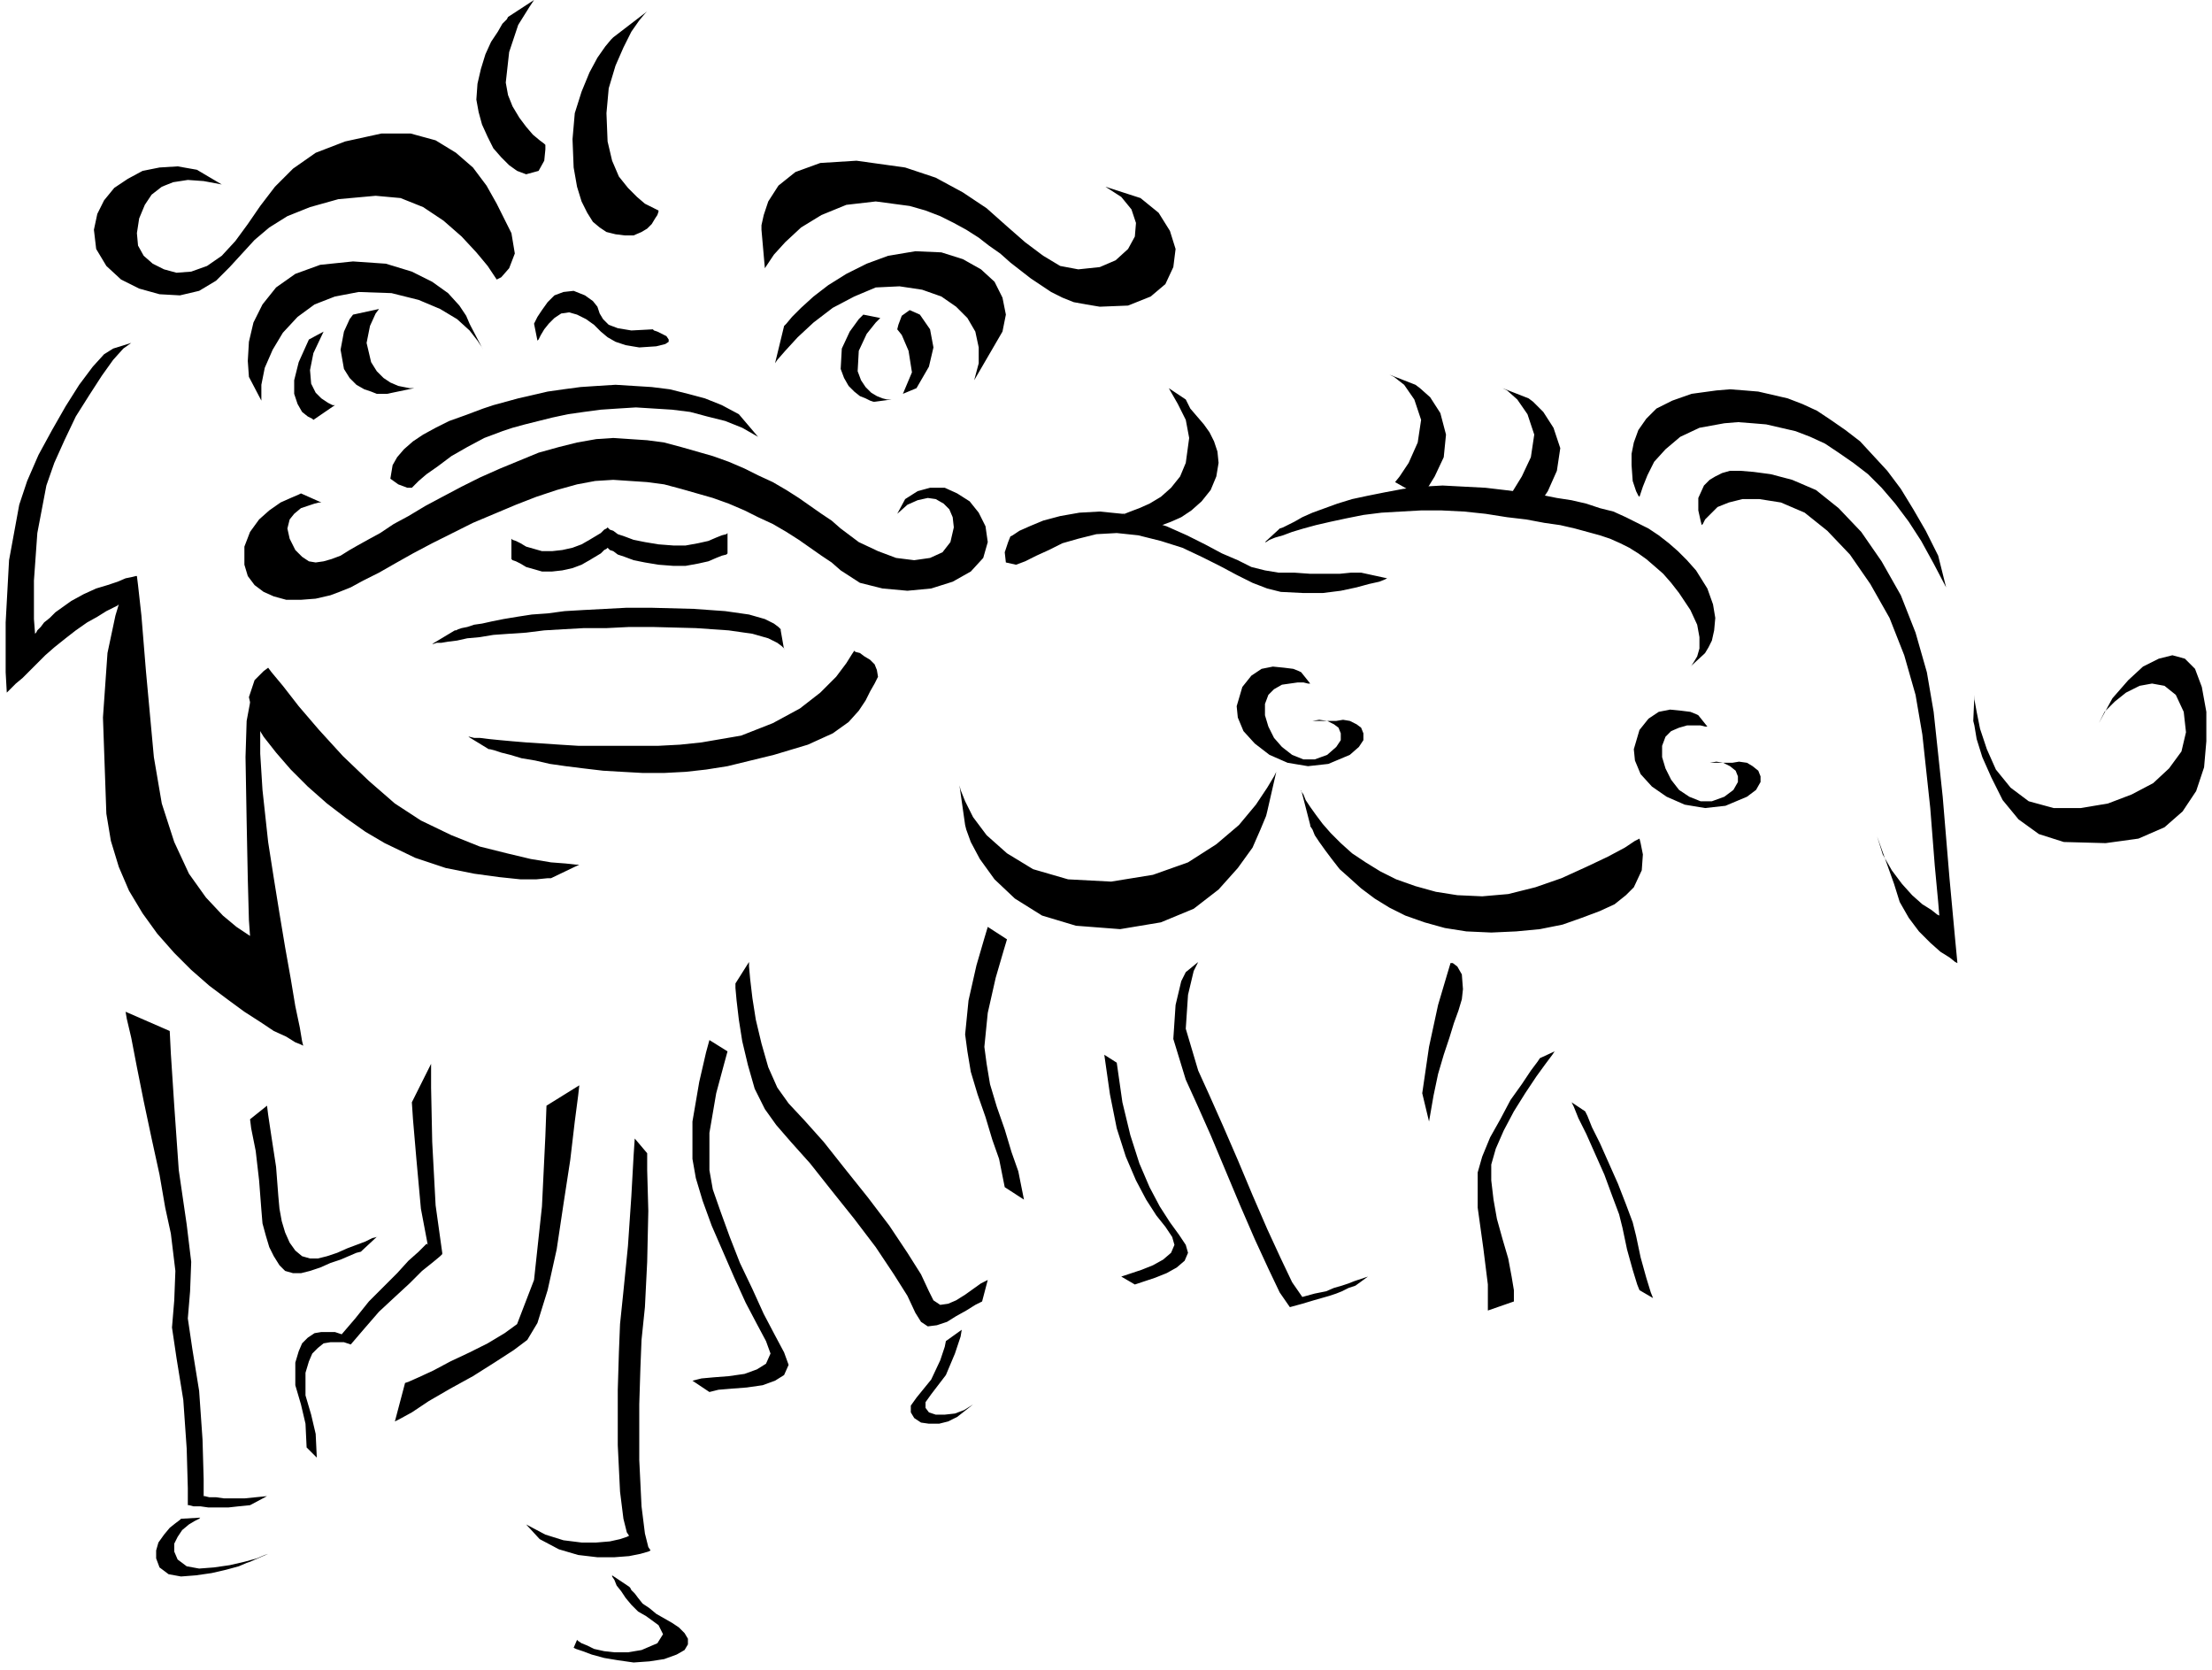 <svg xmlns="http://www.w3.org/2000/svg" width="187.68" height="1.476in" fill-rule="evenodd" stroke-linecap="round" preserveAspectRatio="none" viewBox="0 0 1955 1476"><style>.pen1{stroke:none}.brush2{fill:#000}</style><path d="M284 444h-2l-4 1-6 2-6 2-6 5-4 5-2 8 2 9 5 10 6 6 6 4 6 1 7-1 7-2 8-3 8-5 7-4 9-5 11-6 12-8 13-7 15-9 15-8 17-9 16-8 18-8 17-7 17-7 18-5 16-4 17-3 15-1 15 1 15 1 15 2 15 4 14 4 14 4 14 5 14 6 12 6 13 6 12 7 11 7 10 7 10 7 9 6 8 7 16 12 17 8 16 6 16 2 14-2 11-5 7-9 3-13-1-9-3-7-5-5-7-4-7-1-9 2-9 4-9 8 7-13 11-7 11-3h13l11 5 11 7 8 10 6 12 2 14-4 14-11 12-16 9-19 6-21 2-22-2-20-5-17-11-8-7-9-6-10-7-10-7-11-7-12-7-13-6-12-6-14-6-14-5-14-4-14-4-15-4-15-2-15-1-15-1-16 1-16 3-18 5-18 6-18 7-19 8-19 8-18 9-18 9-17 9-16 9-14 8-14 7-11 6-10 4-8 3-13 3-13 1h-13l-11-3-9-4-8-6-6-8-3-10v-16l5-13 8-11 9-8 10-7 9-4 7-3 2-1 18 8zm148 218h1l4 1 6 2 8 2 10 3 12 2 13 3 14 2 16 2 17 2 17 1 18 1h19l19-1 18-2 19-3 41-10 30-9 22-10 14-10 9-10 6-9 4-8 4-7 3-6-1-6-2-5-4-4-5-3-4-3-4-1-1-1-2 3-5 8-9 12-14 14-18 14-24 13-28 11-35 6-19 2-19 1h-71l-16-1-15-1-15-1-12-1-11-1-10-1-8-1h-5l-4-1h-1l18 11zm-207-24 8 13 11 14 13 15 15 15 17 15 17 13 17 12 17 10 27 13 27 9 25 5 22 3 19 2h14l10-1h3l25-12h-3l-9-1-13-1-18-3-21-5-24-6-25-10-27-13-23-15-23-20-23-22-21-23-18-21-14-18-10-12-3-4-4 3-8 8-5 15 5 22z" class="pen1 brush2"/><path d="m347 411 4-7 6-7 8-7 9-6 11-6 12-6 14-5 16-6 9-3 11-3 11-3 13-3 13-3 14-2 15-2 15-1 16-1 16 1 16 1 16 2 16 4 15 4 15 6 15 8 17 20-14-8-15-6-16-4-15-4-16-2-16-1-16-1-16 1-15 1-15 2-14 2-14 3-12 3-12 3-11 3-9 3-16 6-15 8-14 8-12 9-10 7-7 6-4 4-2 2h-4l-8-3-7-5 2-12zm-127-78-1-14 1-17 4-17 8-16 12-15 17-12 22-8 29-3 29 2 23 7 18 9 14 10 10 11 6 9 3 7 1 2 11 21-1-2-4-6-7-9-11-10-15-9-19-8-24-6-29-1-21 4-18 7-15 11-13 14-9 15-7 16-3 15v14l-11-21zm252-47 1-2 2-4 4-6 5-7 6-6 8-3 9-1 10 4 7 5 4 5 2 6 3 5 5 5 8 3 12 2 19-1 1 1 3 1 4 2 4 2 2 3v2l-3 2-8 2-15 1-12-2-9-3-7-4-6-5-6-6-7-5-8-4-7-2-7 1-6 4-5 5-4 5-3 5-2 4-1 1-3-15zm221 2 2-2 5-6 8-8 11-10 13-10 16-10 18-9 19-7 24-4 23 1 19 6 16 9 12 11 7 14 3 15-3 15-25 43 4-15v-14l-3-14-7-12-10-10-13-9-17-6-20-3-21 1-19 8-19 10-17 13-14 13-11 12-7 8-2 3 8-33z" class="pen1 brush2"/><path d="M773 355h-1l-3-1-4-2-5-2-5-4-5-5-4-7-3-8 1-18 7-15 8-11 4-4 15 3-4 4-8 10-7 15-1 18 3 8 4 6 5 5 5 3 5 2 4 1h4l-15 2zm-407-12h-4l-5-1-5-1-7-3-6-4-6-6-5-8-4-17 3-15 5-11 3-4-23 5-3 4-5 11-3 16 3 17 5 8 6 6 7 4 6 2 5 2h9l24-5zm86-137-6-12-7-14-9-16-12-16-15-13-18-11-22-6h-26l-32 7-26 10-20 14-16 16-13 17-11 16-11 15-12 13-13 9-14 5-13 1-11-3-10-5-8-7-5-9-1-11 2-13 5-12 6-9 9-7 10-4 13-2 14 1 16 3-22-13-17-3-16 1-15 3-13 7-12 8-9 11-6 12-3 14 2 17 9 15 13 12 16 8 18 5 18 1 17-4 15-9 12-12 11-12 11-12 13-11 16-10 20-8 25-7 33-3 22 2 20 8 18 12 16 14 13 14 10 12 6 9 2 3 4-2 7-8 5-13-3-18zm224 31 2-3 6-9 10-11 14-13 18-11 22-9 26-3 30 4 14 4 13 5 12 6 11 6 11 7 9 7 10 7 9 8 9 7 9 7 9 6 9 6 10 5 10 4 11 2 12 2 25-1 20-8 13-11 7-15 2-16-5-16-10-16-16-13-31-10 14 9 9 11 4 12-1 12-6 11-11 10-14 6-19 2-16-3-15-9-16-12-16-14-18-16-21-14-24-13-27-9-43-6-32 2-22 8-15 12-9 14-4 12-2 9v4l3 34zm-576 71-8 5-10 11-12 16-12 19-12 21-12 22-10 23-7 21-9 49-3 55v44l1 18 1-1 3-3 4-4 6-5 6-6 7-7 7-7 8-7 10-8 9-7 10-7 9-5 8-5 6-3 4-2 1-1-3 10-7 33-4 57 3 85 4 24 7 23 9 21 12 20 13 18 15 17 15 15 16 14 16 12 15 11 14 9 12 8 11 5 8 5 5 2 2 1-1-4-2-12-4-19-4-24-5-28-5-30-5-31-5-32-5-46-2-32v-24l-5-28-1 1-3 6-3 16-1 32 1 57 1 50 1 37 1 14-3-2-9-6-12-10-15-16-15-21-13-28-11-34-7-41-7-76-4-49-3-27-1-8h-1l-4 1-5 1-7 3-9 3-10 3-11 5-11 6-7 5-7 5-5 5-5 4-3 4-3 3-1 2-1 1-1-13v-34l3-42 8-42 7-20 9-20 10-21 12-19 11-17 10-14 9-10 7-5-16 5zm482-122-2-1-4-2-6-3-7-6-8-8-8-10-6-14-4-17-1-25 2-22 6-20 7-16 7-14 7-10 5-6 2-2-30 23-2 2-5 6-7 10-7 13-7 17-6 19-2 23 1 25 3 17 4 13 5 10 5 8 6 5 6 4 8 2 8 1h8l7-3 5-3 4-4 3-5 2-3 1-3v-1zm-100-58-1-1-4-3-6-5-6-7-6-8-6-10-4-10-2-11 3-27 8-24 10-16 4-6-23 15-1 2-4 4-4 7-6 9-5 11-4 13-3 13-1 14 2 11 3 11 5 11 5 10 7 8 7 7 7 5 8 3 11-3 5-9 1-10v-4zm416 371 8-3 10-5 11-5 12-6 14-4 16-4 18-1 19 2 20 5 19 6 17 8 16 8 15 8 14 7 13 5 12 3 20 1h17l16-2 14-3 11-3 9-2 5-2 2-1-23-5h-9l-10 1h-26l-14-1h-14l-12-2-12-3-12-6-14-6-15-8-16-8-18-8-19-6-20-5-20-2-18 1-17 3-15 4-12 5-9 4-6 4-2 1-2 5-3 9 1 9 9 2zm232-31 1-1 3-1 4-2 6-3 7-4 9-4 11-4 11-4 13-4 14-3 15-3 16-3 17-2 18-1 19 1 19 1 17 2 16 2 15 2 15 3 13 2 13 3 12 4 12 3 11 5 10 5 10 5 9 6 9 7 8 7 8 8 8 9 10 16 5 14 2 12-1 11-2 9-3 6-3 5-1 1-12 11 1-1 2-3 3-5 2-7v-10l-2-11-6-13-10-15-7-9-7-8-8-7-7-6-7-5-8-5-8-4-9-4-9-3-11-3-11-3-13-3-14-2-16-3-17-2-19-3-19-2-20-1h-18l-18 1-17 1-16 2-15 3-14 3-13 3-11 3-10 3-8 3-7 2-5 2-3 2h-1l12-11zM848 694l1 4 4 10 7 14 12 16 18 16 23 14 31 9 38 2 37-6 31-11 25-16 20-17 15-18 10-15 6-10 2-4-8 35-1 4-5 12-7 16-13 18-17 19-22 17-29 12-36 6-39-3-30-9-24-15-18-17-13-18-8-15-4-11-1-4-5-35zm601 47-4 2-9 6-15 8-19 9-22 10-23 8-24 6-23 2-22-1-19-3-18-5-17-6-14-7-13-8-12-8-10-9-9-9-7-8-6-8-5-7-4-6-2-5-2-3v-1l8 31v1l2 3 2 5 4 6 5 7 6 8 7 9 9 8 10 9 12 9 13 8 14 7 17 6 18 5 19 3 22 1 22-1 21-2 20-4 17-6 16-6 13-6 10-8 7-7 7-15 1-14-2-10-1-4zM690 557v-1l-2-2-4-3-8-4-14-4-21-3-28-2-38-1h-21l-19 1-19 1-17 1-15 2-14 1-13 2-12 2-10 2-9 2-7 1-6 2-5 1-3 1-2 1h-1l-20 12h1l3-1h4l6-1 8-1 9-2 11-1 12-2 14-1 15-1 16-2 17-1 18-1h20l20-1h21l38 1 29 2 21 3 14 4 8 4 4 3 2 2v1l-3-17zm-311 548-7-37-4-44-3-35-1-15 17-34v21l1 48 3 56 6 43-12-3zm-21 117 3-1 9-4 13-6 15-8 17-8 16-8 15-9 11-8 15-39 7-65 3-62 1-27 29-18-1 9-3 23-4 34-6 39-6 40-8 36-9 29-9 15-12 9-17 11-19 12-20 11-19 11-15 10-11 6-4 2 9-34zm107 125 17 9 16 5 16 2h13l12-1 9-2 6-2 2-1-2-3-3-12-3-24-2-41v-49l1-33 1-25 3-29 4-40 3-44 2-36 1-15 11 13v15l1 36-1 45-2 40-3 29-1 25-1 32v49l2 41 3 24 3 12 2 3-2 1-7 2-10 2-13 1h-15l-17-2-17-5-17-9-12-13zm76 45v1l2 3 2 5 4 5 4 6 5 6 6 6 7 4 11 8 4 8-5 8-14 6-12 2h-12l-9-1-9-2-6-3-5-2-3-2-1-1-3 7 2 1 6 2 8 3 11 3 12 2 14 2 14-1 13-2 11-4 7-4 3-5v-5l-3-5-5-5-6-4-7-4-7-4-6-5-6-4-4-5-3-4-3-3-1-2-1-1-15-10zM236 977l1 8 3 20 4 26 2 26 1 11 2 11 3 10 4 9 5 7 6 5 7 2h7l8-2 9-3 9-4 8-3 8-3 6-3 4-1 1-1-14 13-1 1-4 1-7 3-7 3-9 3-9 4-9 3-8 2h-7l-7-2-5-5-5-8-4-8-3-10-3-11-1-12-2-26-3-26-4-20-1-8 15-12zm0 345-10 1-10 1h-18l-7-1h-6l-4-1h-1v-15l-1-35-3-43-6-37-4-27 2-24 1-26-4-33-7-48-4-57-3-46-1-20-39-17 1 6 4 17 5 26 6 30 7 33 7 32 5 29 5 23 4 33-1 26-2 24 4 27 6 37 3 43 1 35v15h1l4 1h6l7 1h18l9-1 10-1 15-8zm-59 19-1 1-4 2-5 3-6 5-4 6-3 6v7l3 7 8 6 11 2 13-1 14-2 13-3 11-3 7-3 3-1-16 7-3 1-7 3-11 3-13 3-14 2-13 1-11-2-8-6-3-8v-7l2-7 5-7 5-6 5-4 4-3 1-1 17-1zm435-121 8-2 11-1 13-1 14-2 11-4 8-5 4-9-4-11-8-15-10-19-10-22-10-23-10-23-8-22-6-20-3-17v-33l6-35 6-26 3-11 16 10-3 11-7 26-6 35v33l3 17 7 20 8 22 9 23 11 23 10 22 10 19 8 15 4 11-4 9-8 5-11 4-14 2-13 1-12 1-8 2-15-10zm50-370v4l1 11 2 17 3 19 5 21 6 21 8 18 10 14 14 15 17 19 19 24 20 25 19 25 16 24 12 19 7 15 4 8 6 4 7-1 7-3 8-5 7-5 7-5 6-3-5 19-6 3-8 5-9 5-8 5-9 3-8 1-6-4-5-8-7-15-12-19-16-24-19-25-20-25-19-24-17-19-13-15-10-14-9-18-6-21-5-21-3-19-2-17-1-11v-4l12-19zm188 325-1 6-5 15-8 19-13 17-5 7v5l3 4 6 2h8l9-1 8-3 8-5-14 11-8 4-8 2h-9l-7-1-6-4-3-5v-6l5-7 13-16 8-17 4-12 1-5 14-10zm55-115-2-10-3-15-6-17-6-20-7-20-6-20-3-18-2-15 3-30 7-31 7-24 3-10-17-11-3 10-7 24-7 31-3 30 2 15 3 18 6 20 7 20 6 20 6 17 3 15 2 10 17 11zm86 68 3-1 6-2 9-3 10-4 9-5 7-6 3-7-2-7-6-9-8-10-9-14-9-17-9-21-8-25-6-30-5-35 11 7 5 35 7 29 8 25 9 21 9 17 9 14 8 11 6 9 2 7-3 7-7 6-9 5-10 4-9 3-6 2-3 1-12-7zm68-278-4 8-5 21-2 30 11 37 10 22 12 27 13 30 13 31 13 30 12 26 10 21 9 13 11-3 10-2 7-3 7-2 6-2 5-2 6-2 6-2-11 8-6 2-6 3-5 2-6 2-7 2-7 2-10 3-11 3-9-13-10-21-12-26-13-30-13-31-13-31-12-27-10-22-11-36 2-30 5-21 4-8 11-9zm198 116 6-41 8-37 8-27 3-10h2l4 3 4 7 1 13-1 9-3 10-4 11-4 13-5 15-5 17-4 19-4 23-6-25zm58 192v-23l-4-32-5-36v-31l4-14 7-17 9-16 9-17 10-14 8-12 6-8 2-3 13-6-2 3-6 8-8 11-10 15-10 16-9 17-7 16-4 14v14l2 17 3 17 5 18 5 17 3 16 2 12v10l-23 8zm86-176 2 4 4 10 7 14 8 18 8 18 7 18 6 16 3 12 4 19 5 18 4 13 2 5-12-7-2-5-4-13-5-18-4-19-3-12-6-16-7-19-8-18-8-18-7-14-4-10-2-4 12 8zm105-553 5-5 5-3 6-3 7-2h9l12 1 15 2 19 5 21 9 20 16 20 21 18 26 17 30 13 33 10 35 6 35 8 75 6 72 5 54 2 21-2-1-5-4-8-5-9-8-10-10-9-12-8-14-5-16-15-42 5 16 8 14 9 12 9 10 9 8 8 5 5 4 2 1-1-12-3-32-4-51-7-65-6-35-10-35-13-33-17-30-18-26-20-21-20-16-21-9-19-3h-15l-12 3-10 4-6 6-5 5-2 4-1 1-1-4-2-9v-11l5-11z" class="pen1 brush2"/><path d="M1442 411v-10l2-10 4-11 7-10 9-9 14-7 17-6 22-3 12-1 13 1 12 1 13 3 13 3 13 5 13 6 12 8 13 9 13 10 12 13 12 13 12 16 11 18 11 19 11 22 7 28-11-21-11-20-11-17-12-16-12-14-12-12-13-10-13-9-12-8-13-6-13-5-13-3-13-3-12-1-13-1-12 1-22 4-17 8-13 11-10 11-6 12-4 10-2 6-1 3-1-1-2-4-3-9-1-14zm302 226 1 4 2 12 5 16 8 18 10 20 14 17 18 13 22 7 37 1 29-4 23-10 16-14 12-18 7-21 2-23v-26l-4-22-6-16-9-9-11-3-12 3-14 7-13 12-14 16-12 22 5-10 9-9 10-8 12-6 11-2 11 2 10 8 7 15 2 18-4 17-11 15-14 13-19 10-21 8-24 4h-24l-22-6-16-12-13-16-8-18-6-18-3-15-2-11v-4l-1 23zM810 343l11-19 4-17-3-16-9-13-9-4-7 5-3 8-1 4 4 5 6 14 3 19-8 19 12-5zm-533 28-1-1-4-2-5-4-4-7-3-9v-12l4-16 9-20 13-7-9 19-3 15 1 12 4 8 5 5 6 4 4 2h2l-19 13zm366 100-1 1-4 1-5 2-7 3-9 2-11 2h-11l-13-1-12-2-10-2-8-3-6-2-4-3-3-1-2-2-1 1-2 1-3 3-5 3-5 3-7 4-8 3-9 2-9 1h-9l-7-2-7-2-5-3-4-2-3-1-1-1v18l1 1 3 1 4 2 5 3 7 2 7 2h9l9-1 9-2 8-3 7-4 5-3 5-3 3-3 2-1 1-1 2 2 3 1 4 3 6 2 8 3 10 2 12 2 13 1h11l11-2 9-2 7-3 5-2 4-1 1-1v-18zm377-5h2l5-2 8-3 9-4 9-6 9-8 8-10 5-12 2-12-1-10-3-9-4-8-5-7-6-7-6-7-4-8-15-10 8 14 7 14 3 16-3 22-5 12-8 10-9 8-10 6-9 4-8 3-5 2h-2l28 12zm336-15 4-5 8-12 8-18 3-20-6-18-9-14-9-9-4-3-23-9 4 2 9 8 9 13 6 18-3 20-8 17-8 13-4 5 23 12zm-100-12 4-5 8-13 8-17 2-20-5-19-9-14-9-8-4-3-23-9 4 2 9 7 9 13 6 18-3 20-8 18-8 12-4 5 23 13zm-106 155-2-1-5-2-8-1-10-1-10 2-9 6-8 10-5 17 1 10 5 12 10 11 13 10 16 7 18 3 18-2 19-8 8-7 4-6v-6l-2-5-4-3-6-3-6-1-6 1h-21l6-1 7 1 6 3 4 3 2 5v6l-4 6-8 7-11 4h-10l-10-4-9-7-7-8-5-10-3-10v-10l3-8 5-5 7-4 7-1 7-1h5l4 1h2l-8-10zm351 38-2-1-5-2-8-1-10-1-10 2-9 6-8 10-5 17 1 10 5 12 10 11 13 9 16 7 18 3 18-2 19-8 8-6 4-7v-5l-2-5-5-4-5-3-7-1-6 1h-20l6-1 6 1 6 3 5 4 2 5v5l-4 7-8 6-11 4h-10l-10-4-9-6-7-9-5-10-3-10v-10l3-8 5-5 7-3 7-2h12l4 1h2l-8-10zM391 1108l-2 2-6 5-10 8-11 11-13 12-14 13-13 15-12 14-6-2h-12l-6 1-5 4-5 5-3 7-3 10v20l5 17 4 17 1 21-9-9-1-21-4-17-5-17v-20l3-10 3-7 5-5 6-4 6-1h12l6 2 12-14 12-15 13-13 12-12 10-11 9-8 5-5 2-2 14 9z" class="pen1 brush2"/></svg>
